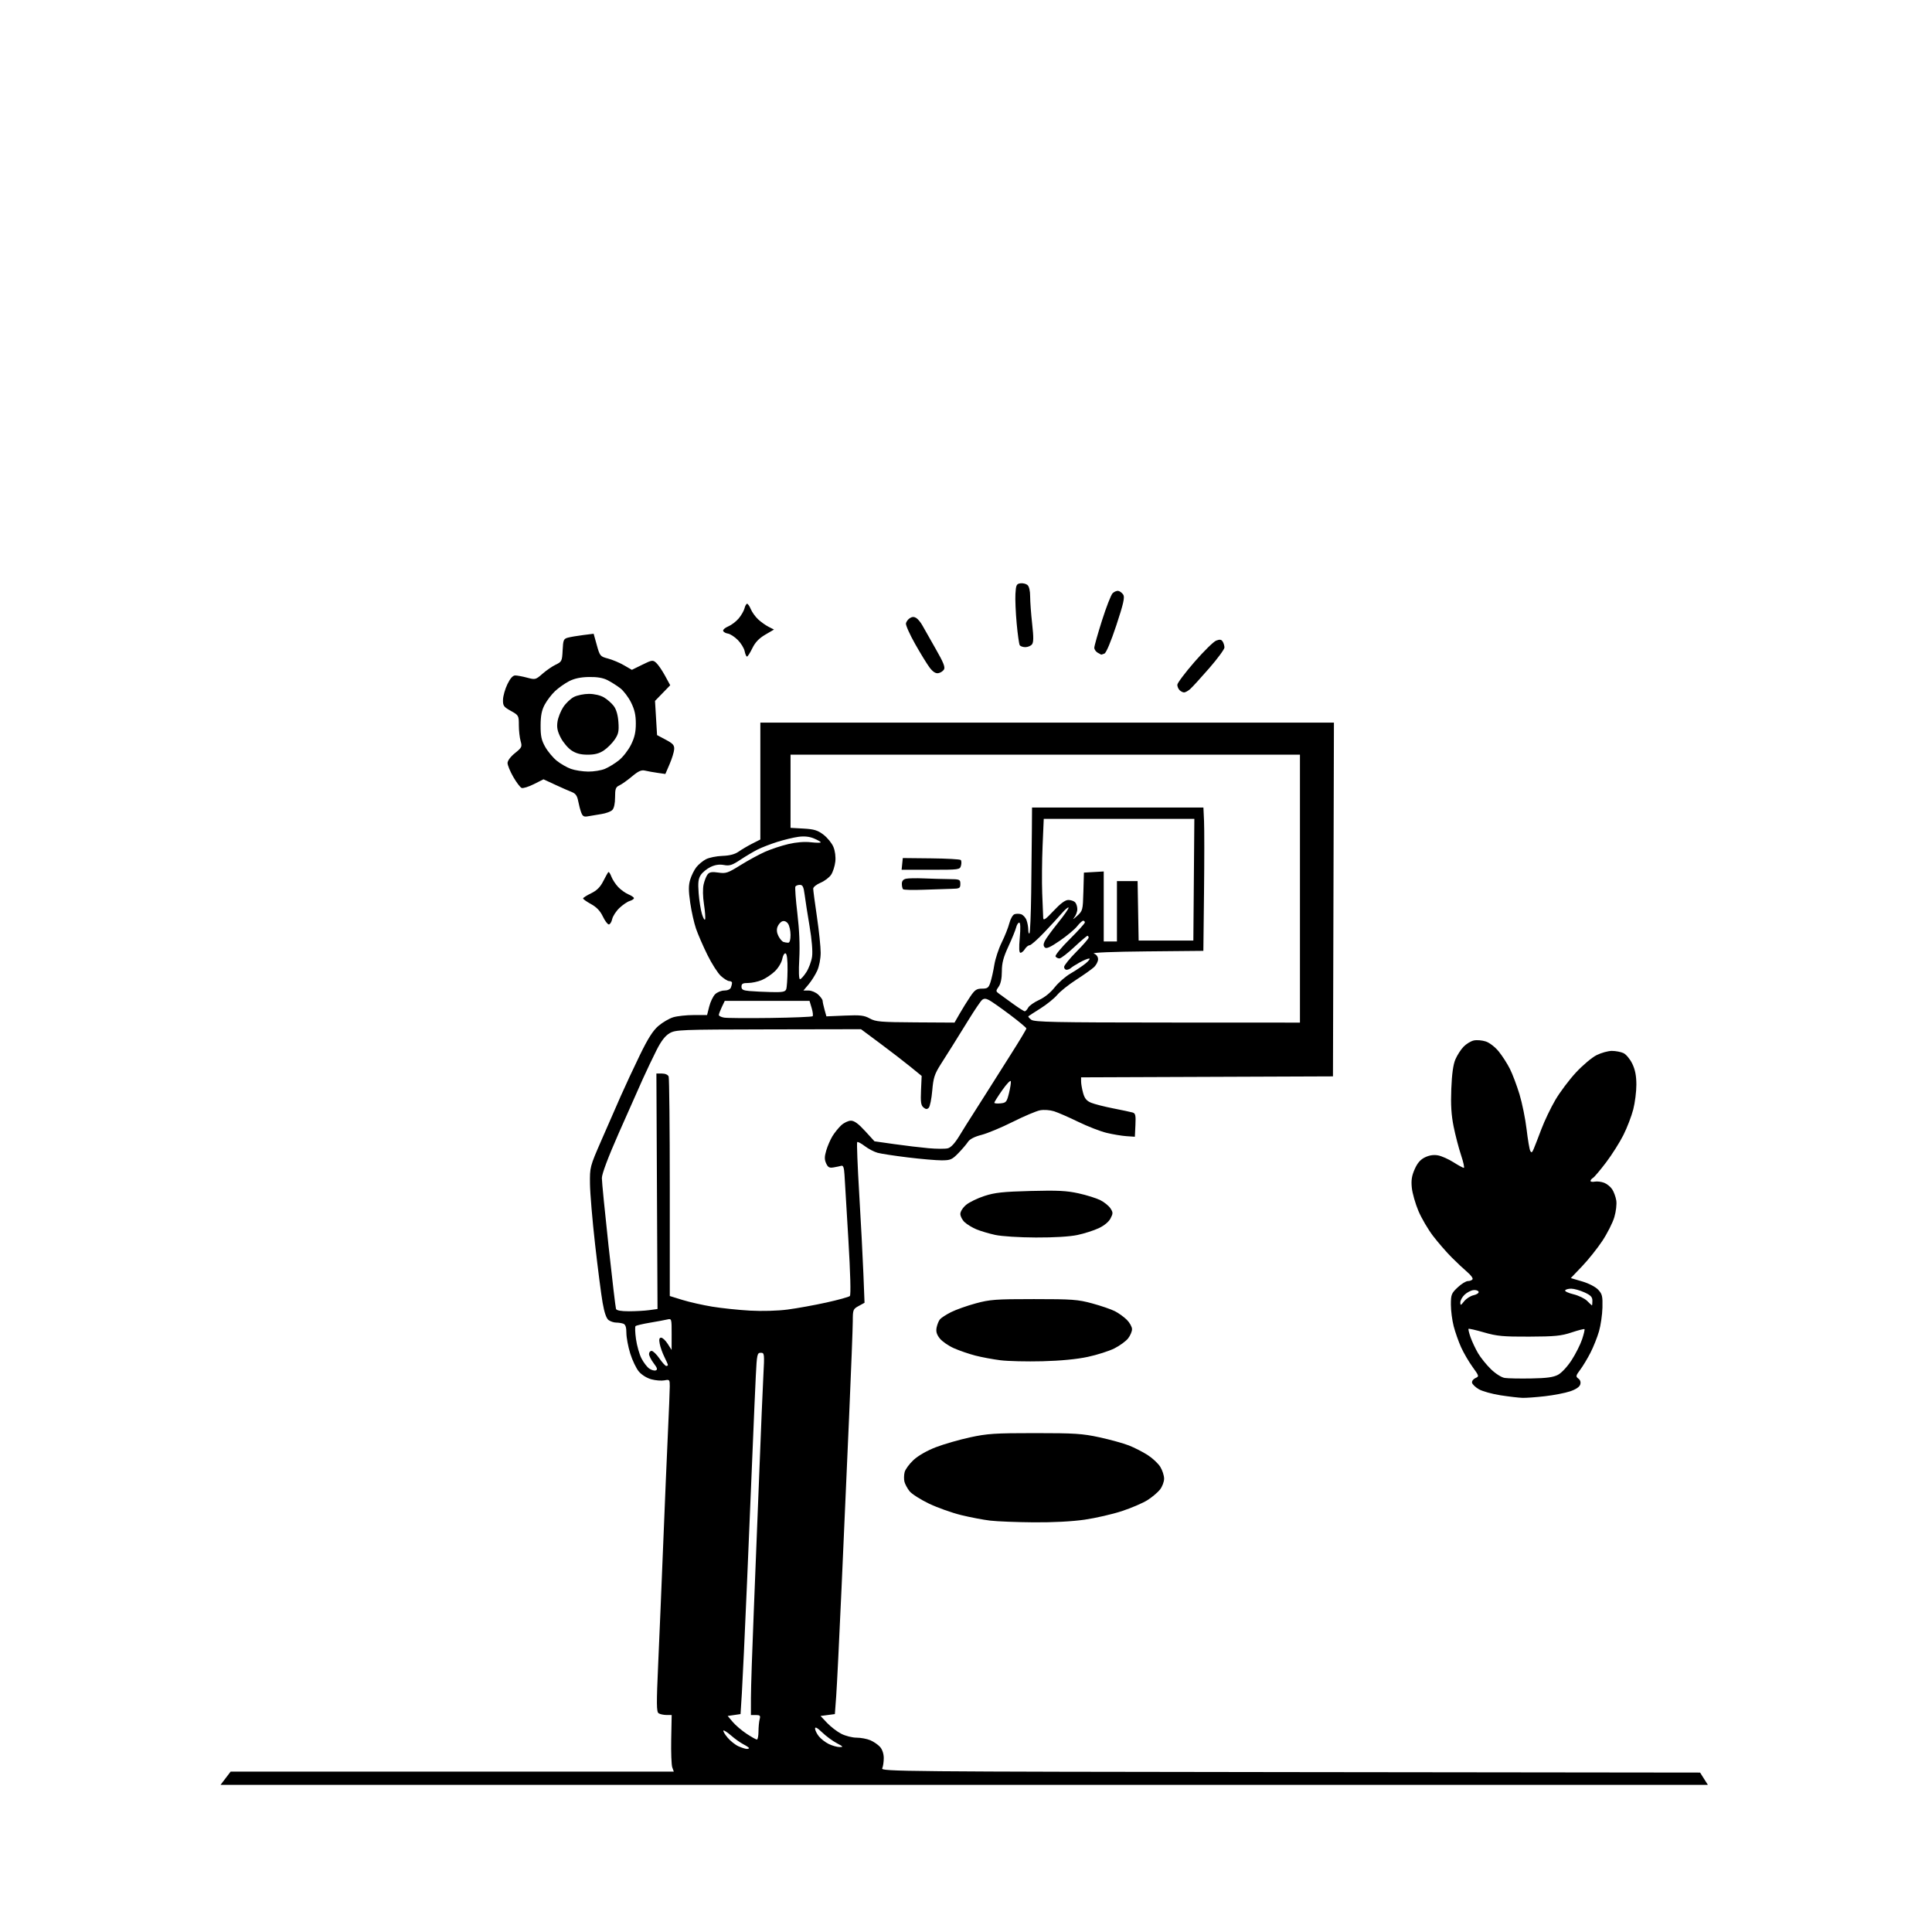 <svg version="1.1" xmlns="http://www.w3.org/2000/svg" xmlns:xlink="http://www.w3.org/1999/xlink" width="1024" height="1024" viewBox="0 0 1024 1024"><path stroke="none" fill="black" fill-rule="evenodd" d="M511.047,946.0L116.898,946.0L119.568,942.5L122.237,939.0L239.686,939.0L357.135,939.0L356.317,936.75C355.868,935.513 355.614,928.763 355.753,921.75L356.007,909.0L353.253,908.985C351.739,908.976 349.873,908.573 349.108,908.088C347.927,907.34 347.892,903.271 348.877,881.353C349.516,867.134 350.71,838.625 351.53,818.0C352.35,797.375 353.463,771.05 354.005,759.5C354.546,747.95 354.991,736.824 354.994,734.775C355,731.223 354.869,731.076 352.184,731.613C350.636,731.923 347.518,731.678 345.257,731.069C342.849,730.421 340.091,728.708 338.599,726.935C337.198,725.271 335.14,720.957 334.026,717.349C332.912,713.741 332,708.86 332.0,706.502C332.0,703.514 331.52,702.03 330.418,701.607C329.548,701.273 327.834,701 326.609,701.0C325.384,701 323.571,700.406 322.578,699.681C321.372,698.799 320.315,695.734 319.388,690.431C318.626,686.069 316.833,672.15 315.403,659.5C313.974,646.85 312.759,632.45 312.703,627.5C312.602,618.59 312.662,618.36 318.699,604.5C322.053,596.8 326.682,586.225 328.985,581.0C331.289,575.775 335.835,566.022 339.088,559.327C343.432,550.387 346.062,546.247 348.993,543.738C351.189,541.859 354.728,539.799 356.858,539.161C358.989,538.522 363.889,538.0 367.747,538.0L374.763,538L375.901,533.481C376.526,530.995 377.93,528.07 379.019,526.981C380.109,525.891 382.302,525.0 383.893,525.0C385.609,525.0 387.033,524.356 387.393,523.418C387.727,522.548 388,521.423 388.0,520.918C388.0,520.413 387.332,520.0 386.516,520.0C385.699,520 383.691,518.763 382.052,517.25C380.413,515.738 377.204,510.707 374.92,506.07C372.637,501.434 369.925,495.189 368.895,492.194C367.864,489.198 366.482,483.022 365.824,478.468C364.899,472.073 364.897,469.288 365.813,466.23C366.465,464.052 367.939,461.076 369.088,459.615C370.237,458.155 372.533,456.259 374.19,455.402C375.847,454.545 379.764,453.751 382.894,453.638C386.795,453.497 389.514,452.777 391.542,451.347C393.169,450.2 396.413,448.293 398.75,447.11L403,444.959L403.0,413.98L403.0,383.0L555.005,383.0L707.01,383.0L706.755,476.75L706.5,570.5L639.75,570.757L573.0,571.014L573.006,573.257C573.009,574.491 573.49,577.223 574.075,579.33C574.875,582.213 575.924,583.485 578.319,584.475C580.069,585.199 585.325,586.542 590.0,587.461C594.675,588.38 599.308,589.364 600.296,589.648C601.817,590.085 602.046,591.105 601.796,596.332L601.5,602.5L597.0,602.19C594.525,602.02 589.8,601.23 586.5,600.434C583.2,599.638 576.45,597.012 571.5,594.598C566.55,592.183 560.783,589.666 558.685,589.005C556.52,588.322 553.31,588.094 551.264,588.478C549.281,588.85 542.777,591.603 536.811,594.595C530.845,597.587 523.384,600.698 520.232,601.509C516.468,602.477 513.994,603.759 513.027,605.242C512.217,606.484 509.908,609.188 507.895,611.25C504.592,614.634 503.728,615.0 499.031,615C496.168,615 488.128,614.306 481.163,613.458C474.198,612.61 467.002,611.511 465.172,611.017C463.341,610.523 460.274,608.921 458.356,607.458C456.438,605.995 454.627,605.039 454.332,605.334C454.037,605.63 454.518,617.937 455.4,632.685C456.282,647.433 457.278,666.475 457.612,675.0L458.219,690.5L455.109,692.203C452.141,693.83 452,694.193 451.992,700.203C451.988,703.667 451.099,726.75 450.017,751.5C448.936,776.25 447.117,817.425 445.976,843.0C444.835,868.575 443.587,893.775 443.201,899.0L442.5,908.5L438.699,909.0L434.899,909.5L438.408,913.209C440.338,915.248 443.718,917.836 445.919,918.959C448.12,920.081 451.753,921.0 453.992,921.0C456.232,921.0 459.512,921.613 461.282,922.362C463.052,923.111 465.379,924.71 466.453,925.915C467.641,927.247 468.408,929.556 468.411,931.803C468.413,933.836 468.049,936.286 467.601,937.248C466.828,938.908 477.643,939.008 683.934,939.248L901.081,939.5L903.139,942.75L905.196,946.0L511.047,946.0zM395.75,926.961C396.438,926.982 397.0,926.787 397.0,926.526C397.0,926.265 395.656,925.356 394.013,924.507C392.371,923.658 389.431,921.561 387.48,919.848C385.529,918.135 383.704,916.962 383.425,917.241C383.146,917.52 384.151,919.215 385.659,921.007C387.167,922.799 389.773,924.863 391.45,925.593C393.128,926.324 395.062,926.939 395.75,926.961zM444.985,925.977C447.143,925.997 446.945,925.723 443.485,923.902C441.293,922.748 437.812,920.181 435.75,918.199C433.21,915.757 432.0,915.1 432.0,916.162C432.0,917.025 432.881,918.851 433.959,920.22C435.036,921.59 437.398,923.44 439.209,924.332C441.019,925.224 443.618,925.965 444.985,925.977zM401.171,922.0C401.627,922.0 402.006,920.087 402.014,917.75C402.021,915.413 402.299,912.487 402.63,911.25C403.143,909.336 402.842,909.0 400.617,909.0L398.0,909.0L398.011,899.75C398.017,894.663 398.687,874.3 399.501,854.5C400.315,834.7 401.648,801.175 402.463,780.0C403.278,758.825 404.236,735.987 404.592,729.25C405.219,717.413 405.172,717.0 403.221,717.0C401.338,717.0 401.16,717.828 400.593,729.25C400.258,735.987 399.54,752.525 398.996,766.0C398.453,779.475 397.083,812.1 395.953,838.5C394.823,864.9 393.584,891.45 393.199,897.5L392.5,908.5L389.098,909.0L385.695,909.5L388.369,912.67C389.84,914.414 393.136,917.226 395.693,918.92C398.25,920.614 400.716,922.0 401.171,922.0zM547.872,806.869C538.867,806.796 528.515,806.389 524.866,805.962C521.218,805.536 514.243,804.207 509.366,803.009C504.49,801.811 496.824,799.073 492.331,796.926C487.838,794.778 483.216,791.818 482.059,790.348C480.903,788.878 479.693,786.623 479.37,785.338C479.047,784.052 479.091,781.775 479.467,780.277C479.842,778.78 481.984,775.861 484.226,773.792C486.675,771.531 491.364,768.848 495.978,767.069C500.2,765.44 508.345,763.089 514.077,761.843C523.285,759.842 527.299,759.578 548.5,759.578C569.608,759.578 573.738,759.848 582.773,761.813C588.423,763.042 595.398,764.969 598.273,766.095C601.148,767.221 605.625,769.499 608.222,771.157C610.818,772.815 613.856,775.649 614.972,777.454C616.087,779.259 617.0,782.085 617.0,783.733C617.0,785.382 616.019,787.977 614.821,789.501C613.622,791.025 610.635,793.544 608.182,795.099C605.73,796.655 599.623,799.275 594.611,800.923C589.6,802.57 580.717,804.611 574.872,805.459C568.26,806.418 558.055,806.95 547.872,806.869zM807.0,740.893C805.075,740.843 799.817,740.231 795.316,739.532C790.815,738.833 785.642,737.391 783.82,736.327C781.997,735.262 780.374,733.705 780.213,732.867C780.051,732.028 780.858,730.923 782.005,730.411C784.034,729.506 783.993,729.344 780.476,724.49C778.488,721.746 775.762,717.07 774.419,714.099C773.075,711.128 771.307,706.113 770.488,702.955C769.67,699.796 769.0,694.629 769.0,691.474C769.0,686.19 769.283,685.47 772.571,682.368C774.535,680.516 776.984,679.0 778.012,679.0C779.041,679.0 780.149,678.567 780.476,678.039C780.803,677.51 779.592,675.83 777.785,674.304C775.978,672.778 772.244,669.273 769.488,666.515C766.731,663.757 762.279,658.638 759.594,655.139C756.909,651.641 753.39,645.63 751.773,641.782C750.156,637.934 748.591,632.435 748.294,629.563C747.885,625.592 748.249,623.226 749.816,619.684C751.283,616.367 752.869,614.553 755.327,613.381C757.624,612.286 759.926,611.951 762.212,612.38C764.101,612.734 767.767,614.369 770.358,616.012C772.949,617.655 775.424,619.0 775.858,619.0C776.292,619.0 775.634,615.962 774.395,612.25C773.155,608.538 771.382,601.726 770.452,597.113C769.221,590.999 768.886,585.578 769.217,577.113C769.525,569.223 770.222,564.218 771.389,561.5C772.333,559.3 774.27,556.284 775.694,554.799C777.117,553.313 779.566,551.815 781.137,551.47C782.708,551.125 785.568,551.362 787.492,551.997C789.493,552.658 792.441,554.939 794.377,557.326C796.24,559.622 798.894,563.753 800.276,566.507C801.657,569.261 803.948,575.336 805.367,580.007C806.785,584.678 808.474,593.0 809.12,598.5C809.766,604.0 810.641,609.165 811.065,609.978C811.673,611.146 812.055,610.936 812.884,608.978C813.462,607.615 815.29,602.9 816.949,598.5C818.607,594.1 821.942,587.125 824.361,583.0C826.78,578.875 831.679,572.347 835.248,568.493C838.818,564.639 843.759,560.476 846.228,559.243C848.698,558.009 852.336,557.0 854.312,557.0C856.289,557.0 859.045,557.519 860.438,558.154C861.839,558.792 863.936,561.302 865.13,563.769C866.668,566.946 867.296,570.143 867.31,574.866C867.321,578.515 866.579,584.425 865.661,588.0C864.743,591.575 862.401,597.677 860.455,601.561C858.51,605.445 854.384,611.97 851.288,616.061C848.191,620.152 845.06,623.86 844.329,624.3C843.598,624.74 843.0,625.465 843.0,625.911C843.0,626.357 844.014,626.529 845.253,626.292C846.492,626.055 848.718,626.323 850.2,626.886C851.683,627.45 853.615,629.008 854.493,630.35C855.372,631.691 856.345,634.352 856.655,636.262C856.972,638.216 856.525,642.09 855.632,645.118C854.76,648.078 851.898,653.741 849.273,657.702C846.648,661.662 841.814,667.717 838.531,671.156L832.561,677.408L838.586,679.183C842.071,680.209 845.641,682.054 847.055,683.56C849.205,685.849 849.479,686.994 849.33,693.05C849.236,696.839 848.411,702.516 847.495,705.667C846.579,708.817 844.554,713.894 842.995,716.948C841.436,720.001 838.984,724.07 837.547,725.989C835.188,729.138 835.092,729.594 836.558,730.666C837.596,731.425 837.952,732.577 837.544,733.862C837.14,735.135 835.155,736.452 832.121,737.46C829.489,738.334 823.547,739.485 818.918,740.017C814.288,740.549 808.925,740.944 807.0,740.893zM811.5,730.609C819.813,730.464 823.308,729.986 825.808,728.653C827.684,727.652 830.795,724.29 832.998,720.881C835.134,717.577 837.629,712.623 838.542,709.872C839.456,707.121 840.026,704.693 839.809,704.476C839.592,704.258 836.508,705.049 832.957,706.232C827.467,708.061 824.104,708.392 810.5,708.442C796.694,708.492 793.419,708.187 786.617,706.217C782.281,704.961 778.564,704.103 778.356,704.311C778.149,704.518 778.637,706.554 779.442,708.835C780.246,711.115 782.029,714.898 783.404,717.241C784.779,719.583 787.838,723.38 790.202,725.678C792.672,728.079 795.776,730.056 797.5,730.328C799.15,730.588 805.45,730.714 811.5,730.609zM347.591,726.327C348.63,725.928 348.367,725.036 346.476,722.558C345.114,720.772 344.0,718.566 344.0,717.656C344.0,716.745 344.614,716.0 345.364,716.0C346.114,716.0 347.975,717.8 349.5,720.0C351.025,722.2 352.661,724.0 353.136,724.0C353.611,724.0 354.0,723.757 354.0,723.46C354.0,723.163 353.165,721.251 352.144,719.21C351.124,717.17 350.01,714.038 349.669,712.25C349.213,709.857 349.413,709.0 350.427,709.0C351.184,709.0 352.74,710.462 353.885,712.25L355.966,715.5L355.983,707.142C356,698.974 355.949,698.796 353.75,699.333C352.512,699.636 348.35,700.41 344.5,701.055C340.65,701.7 337.209,702.513 336.854,702.863C336.499,703.214 336.606,706.32 337.092,709.767C337.579,713.214 338.876,717.797 339.975,719.951C341.074,722.105 342.931,724.539 344.101,725.358C345.272,726.178 346.842,726.614 347.591,726.327zM552.5,721.492C544.25,721.703 534.236,721.466 530.247,720.965C526.258,720.463 520.259,719.344 516.916,718.478C513.574,717.612 508.48,715.86 505.597,714.585C502.714,713.31 499.34,710.977 498.1,709.399C496.449,707.302 496.001,705.747 496.428,703.611C496.749,702.005 497.543,700.05 498.193,699.267C498.843,698.484 501.472,696.781 504.035,695.482C506.599,694.183 512.477,692.092 517.098,690.835C524.686,688.771 527.681,688.549 548.0,688.549C568.328,688.549 571.312,688.77 578.913,690.838C583.541,692.096 588.947,693.952 590.926,694.962C592.906,695.973 595.758,698.031 597.263,699.536C598.768,701.041 600.0,703.276 600.0,704.502C600.0,705.727 599.056,707.931 597.901,709.398C596.747,710.866 593.506,713.23 590.699,714.653C587.891,716.075 581.523,718.11 576.547,719.173C570.712,720.421 562.174,721.244 552.5,721.492zM333.329,695.0C336.845,695.0 341.696,694.729 344.11,694.399L348.5,693.797L348.201,631.399L347.902,569.0L350.844,569.0C352.604,569.0 354.03,569.635 354.393,570.582C354.727,571.452 355.0,597.984 355.0,629.542L355.0,686.92L361.692,688.987C365.373,690.124 372.461,691.726 377.442,692.548C382.424,693.37 391.45,694.318 397.5,694.655C404.02,695.018 412.165,694.785 417.5,694.084C422.45,693.434 431.675,691.76 438.0,690.364C444.325,688.968 449.924,687.419 450.442,686.921C451.03,686.356 450.73,675.038 449.642,656.758C448.684,640.666 447.761,625.25 447.591,622.5C447.362,618.801 446.919,617.604 445.891,617.899C445.126,618.119 443.275,618.506 441.778,618.759C439.588,619.129 438.825,618.71 437.869,616.612C436.945,614.583 436.96,613.064 437.937,609.753C438.628,607.414 440.109,604 441.229,602.168C442.349,600.335 444.438,597.747 445.872,596.418C447.306,595.088 449.609,593.994 450.99,593.986C452.764,593.977 454.965,595.576 458.5,599.445L463.5,604.916L474.0,606.405C479.775,607.224 487.949,608.201 492.164,608.577C496.379,608.953 500.959,608.976 502.342,608.629C504.023,608.207 506.079,605.985 508.545,601.926C510.574,598.586 513.643,593.684 515.367,591.032C517.09,588.38 520.571,582.901 523.102,578.855C525.633,574.81 531.371,565.734 535.852,558.687C540.333,551.64 544.0,545.536 544.0,545.123C544.0,544.71 540.062,541.417 535.25,537.805C530.438,534.193 525.459,530.703 524.186,530.05C522.461,529.164 521.525,529.149 520.51,529.992C519.761,530.613 516.527,535.383 513.324,540.59C510.121,545.797 506.375,551.834 505.0,554.004C503.625,556.174 500.765,560.693 498.645,564.046C495.312,569.316 494.697,571.216 494.109,578.057C493.735,582.409 492.902,586.498 492.257,587.143C491.361,588.039 490.7,587.996 489.449,586.958C488.134,585.866 487.881,584.101 488.157,577.931L488.5,570.262L482.512,565.381C479.218,562.696 471.985,557.125 466.437,553.0L456.351,545.5L407.287,545.592C360.493,545.681 358.069,545.775 354.875,547.641C352.558,548.994 350.443,551.738 348.008,556.548C346.072,560.372 342.758,567.325 340.643,572.0C338.527,576.675 332.792,589.594 327.898,600.708C322.279,613.468 319.0,622.198 319.0,624.394C319.0,626.307 320.585,642.413 322.522,660.186C324.459,677.959 326.245,693.062 326.491,693.75C326.785,694.573 329.12,695.0 333.329,695.0zM776.012,689.712C777.119,688.305 779.393,686.853 781.065,686.486C782.743,686.117 783.921,685.298 783.693,684.659C783.465,684.022 782.221,683.624 780.927,683.776C779.632,683.928 777.545,685.019 776.287,686.2C775.029,687.382 774.0,689.231 774.0,690.309C774.0,692.059 774.217,691.994 776.012,689.712zM843.75,691.895C843.888,691.953 844.0,690.853 844.0,689.451C844.0,687.422 843.134,686.509 839.75,684.973C837.413,683.912 834.289,683.034 832.809,683.022C831.329,683.01 829.868,683.405 829.561,683.901C829.255,684.396 831.223,685.334 833.935,685.985C836.647,686.635 839.909,688.207 841.183,689.478C842.457,690.749 843.612,691.836 843.75,691.895zM549.0,655.903C540.196,655.868 530.9,655.275 527.481,654.53C524.17,653.81 519.677,652.474 517.495,651.562C515.313,650.65 512.509,648.948 511.264,647.778C510.019,646.608 509.0,644.645 509.0,643.415C509.0,642.149 510.323,640.065 512.046,638.615C513.721,637.205 518.108,635.074 521.796,633.878C527.32,632.086 531.617,631.622 546.204,631.241C560.567,630.866 565.38,631.105 571.704,632.506C575.992,633.455 581.181,635.086 583.235,636.129C585.29,637.172 587.682,639.111 588.55,640.437C589.972,642.607 589.978,643.142 588.606,645.794C587.675,647.595 585.246,649.604 582.361,650.96C579.764,652.181 574.683,653.807 571.069,654.573C566.97,655.442 558.673,655.942 549.0,655.903zM530.25,584.813C533.242,584.525 533.6,584.103 534.755,579.5C535.445,576.75 535.895,573.869 535.755,573.097C535.615,572.326 533.587,574.422 531.25,577.756C528.913,581.09 527.0,584.112 527.0,584.472C527.0,584.832 528.462,584.986 530.25,584.813zM485.208,541.877L505.916,542.0L508.643,537.25C510.143,534.638 512.659,530.587 514.233,528.25C516.655,524.655 517.616,524.0 520.47,524.0C523.411,524.0 523.987,523.57 524.95,520.65C525.558,518.808 526.486,514.645 527.011,511.4C527.537,508.155 529.303,502.8 530.937,499.5C532.57,496.2 534.383,491.634 534.964,489.353C535.546,487.072 536.755,484.924 537.652,484.58C538.548,484.236 540.144,484.228 541.198,484.563C542.252,484.897 543.539,486.287 544.057,487.651C544.576,489.014 545.0,491.301 545.0,492.732C545.0,494.163 545.287,495.046 545.638,494.696C545.989,494.345 546.4,484.707 546.552,473.279C546.704,461.85 546.867,446.988 546.914,440.25L547.0,428.0L592.418,428.0L637.836,428.0L638.168,435.25C638.351,439.238 638.344,456.331 638.154,473.235L637.807,503.971L607.654,504.257C589.779,504.426 578.416,504.887 579.75,505.388C581.149,505.914 582.0,507.069 582.0,508.442C582.0,509.657 580.987,511.567 579.75,512.687C578.513,513.807 574.281,516.798 570.346,519.334C566.411,521.87 561.911,525.465 560.346,527.323C558.781,529.182 554.8,532.399 551.5,534.472C548.2,536.546 545.308,538.417 545.073,538.631C544.838,538.845 545.513,539.677 546.573,540.479C548.218,541.723 558.791,541.941 618.75,541.968L689.0,542.0L689.0,471.0L689.0,400.0L554.0,400.0L419.0,400.0L419.0,419.387L419.0,438.774L425.86,439.162C431.517,439.482 433.378,440.051 436.466,442.407C438.527,443.978 440.887,446.878 441.711,448.852C442.618,451.022 443.021,454.125 442.73,456.705C442.465,459.052 441.473,462.155 440.525,463.602C439.577,465.05 437.05,466.969 434.911,467.867C432.771,468.765 431.018,470.175 431.015,471.0C431.012,471.825 431.905,478.575 433.0,486.0C434.095,493.425 434.983,501.975 434.973,505.0C434.963,508.158 434.18,512.203 433.133,514.5C432.13,516.7 430.075,519.962 428.566,521.75L425.822,525.0L428.597,525.0C430.123,525.0 432.413,525.978 433.686,527.174C434.958,528.37 436.003,529.833 436.006,530.424C436.009,531.016 436.461,533.119 437.011,535.098L438.01,538.695L447.755,538.282C456.039,537.93 458.025,538.16 461.0,539.812C464.127,541.548 466.708,541.768 485.208,541.877zM408.296,539.541C420.284,539.376 430.369,538.964 430.707,538.627C431.044,538.289 430.814,536.322 430.194,534.256L429.068,530.5L406.599,530.5L384.131,530.5L382.565,533.784C381.704,535.59 381.0,537.473 381.0,537.968C381.0,538.462 382.238,539.086 383.75,539.354C385.262,539.622 396.308,539.706 408.296,539.541zM543.145,536.0C543.577,536.0 544.39,535.139 544.954,534.086C545.517,533.034 548.12,531.195 550.739,529.999C553.658,528.666 556.854,526.083 559.0,523.323C560.925,520.847 564.75,517.52 567.5,515.93C570.25,514.34 573.85,511.921 575.5,510.555C577.15,509.189 577.951,508.056 577.28,508.036C576.61,508.016 574.36,508.942 572.28,510.094C570.201,511.246 568.072,512.596 567.55,513.094C567.028,513.592 566.015,514.0 565.3,514.0C564.585,514.0 564.0,513.324 564.0,512.497C564.0,511.671 566.925,508.056 570.5,504.463C574.075,500.87 577.0,497.496 577.0,496.965C577.0,496.434 576.72,496.0 576.377,496.0C576.035,496.0 572.869,498.7 569.341,502.0C565.813,505.3 562.295,508.0 561.522,508.0C560.75,508.0 559.824,507.524 559.464,506.942C559.104,506.359 562.453,502.27 566.905,497.853C571.357,493.436 575.0,489.413 575.0,488.911C575.0,488.41 574.601,488.0 574.113,488.0C573.624,488.0 572.162,489.343 570.863,490.985C569.563,492.626 565.437,496.066 561.694,498.629C556.681,502.062 554.595,502.995 553.772,502.172C552.961,501.361 552.952,500.429 553.74,498.777C554.337,497.525 557.537,493.135 560.851,489.022C564.165,484.909 566.642,481.309 566.356,481.022C566.069,480.736 564.483,482.076 562.831,484.001C561.178,485.925 556.937,490.538 553.407,494.25C549.876,497.962 546.423,501.0 545.734,501.0C545.045,501.0 543.919,501.9 543.232,503.0C542.545,504.1 541.49,505.0 540.887,505.0C540.126,505.0 540.008,502.563 540.5,497.0C540.953,491.882 540.849,489.0 540.212,489.0C539.665,489.0 538.925,490.161 538.569,491.581C538.213,493.001 536.364,497.534 534.461,501.654C531.793,507.429 531.0,510.453 531.0,514.851C531.0,518.571 530.417,521.388 529.323,522.95C527.736,525.215 527.749,525.419 529.573,526.726C530.633,527.486 533.944,529.884 536.931,532.054C539.917,534.224 542.714,536.0 543.145,536.0zM408.781,525.825C414.735,525.968 416.178,525.699 416.697,524.348C417.046,523.439 417.369,518.87 417.415,514.195C417.47,508.701 417.1,505.557 416.369,505.304C415.743,505.087 414.958,506.411 414.609,508.27C414.258,510.141 412.545,513.016 410.74,514.763C408.958,516.488 405.827,518.596 403.782,519.449C401.737,520.302 398.475,521.0 396.532,521.0C393.702,521.0 393.0,521.386 393.0,522.943C393.0,524.501 393.84,524.961 397.25,525.268C399.587,525.478 404.777,525.729 408.781,525.825zM424.009,519.0C424.539,519.0 426.057,517.312 427.384,515.25C428.711,513.188 430.077,509.475 430.421,507.0C430.8,504.261 430.283,497.999 429.099,491.0C428.028,484.675 426.851,477.137 426.483,474.25C425.947,470.053 425.442,469.0 423.965,469.0C422.949,469.0 421.874,469.395 421.576,469.877C421.278,470.359 421.749,476.771 422.623,484.127C423.67,492.944 424.013,501.162 423.629,508.25C423.27,514.873 423.416,519.0 424.009,519.0zM417.75,499.667C418.549,499.667 419.0,498.172 419.0,495.524C419.0,493.246 418.39,490.548 417.645,489.529C416.804,488.379 415.655,487.918 414.621,488.315C413.703,488.668 412.567,489.978 412.096,491.228C411.534,492.722 411.706,494.41 412.599,496.16C413.347,497.622 414.53,499.01 415.229,499.243C415.928,499.476 417.062,499.667 417.75,499.667zM588.5,499.0L592.0,499.0L592.0,483.0L592.0,467.0L597.475,467.0L602.949,467.0L603.225,482.75L603.5,498.5L618.0,498.5L632.5,498.5L632.764,466.25L633.028,434.0L593.118,434.0L553.208,434.0L552.597,448.25C552.261,456.087 552.169,467.45 552.391,473.5C552.613,479.55 552.851,485.4 552.92,486.5C553.018,488.092 554.143,487.327 558.436,482.75C562.081,478.864 564.602,477.0 566.214,477.0C567.526,477.0 569.14,477.54 569.8,478.2C570.46,478.86 571.0,480.512 571.0,481.871C571.0,483.23 570.22,485.278 569.266,486.421C568.312,487.565 568.972,487.193 570.732,485.595C573.883,482.735 573.938,482.532 574.217,472.595L574.5,462.5L579.75,462.198L585.0,461.895L585.0,480.448L585.0,499.0L588.5,499.0zM322.671,489.964C322.027,489.944 320.6,488.031 319.5,485.714C318.119,482.805 316.184,480.78 313.25,479.175C310.913,477.896 309.021,476.546 309.047,476.175C309.072,475.804 310.985,474.585 313.297,473.467C316.297,472.016 318.131,470.192 319.706,467.094C320.919,464.707 322.144,462.522 322.428,462.239C322.712,461.955 323.435,463.023 324.036,464.611C324.636,466.2 326.276,468.705 327.681,470.177C329.086,471.65 331.532,473.392 333.117,474.049C334.703,474.705 336.0,475.608 336.0,476.054C336.0,476.5 334.988,477.17 333.75,477.543C332.512,477.916 330.058,479.589 328.296,481.262C326.534,482.934 324.811,485.585 324.467,487.151C324.123,488.718 323.314,489.984 322.671,489.964zM373.72,487.263C373.961,486.583 373.69,482.983 373.118,479.263C372.493,475.199 372.422,470.992 372.94,468.722C373.414,466.644 374.383,464.243 375.094,463.387C376.076,462.203 377.429,461.987 380.747,462.485C384.729,463.082 385.75,462.739 392.466,458.554C396.512,456.032 402.396,452.83 405.54,451.44C408.684,450.049 414.236,448.214 417.878,447.362C422.043,446.387 426.448,446.035 429.75,446.414C432.637,446.746 435.0,446.766 435.0,446.458C435.0,446.15 433.387,445.224 431.416,444.4C428.995,443.389 426.316,443.107 423.166,443.531C420.6,443.876 415.575,445.085 412.0,446.217C408.425,447.349 403.723,449.168 401.551,450.259C399.38,451.351 395.268,453.793 392.414,455.688C388.055,458.583 386.664,459.028 383.71,458.473C381.32,458.025 379.062,458.351 376.656,459.493C374.71,460.417 372.361,462.326 371.437,463.737C370.105,465.77 369.869,467.774 370.298,473.401C370.596,477.305 371.389,482.3 372.061,484.5C372.732,486.7 373.479,487.943 373.72,487.263zM489.399,471.584C483.844,471.794 479.007,471.673 478.649,471.316C478.292,470.959 478.0,469.665 478.0,468.442C478.0,466.943 478.734,466.061 480.25,465.738C481.488,465.475 485.65,465.396 489.5,465.564C493.35,465.731 499.312,465.897 502.75,465.934C508.732,465.997 509.0,466.107 509.0,468.5C509.0,470.802 508.623,471.008 504.25,471.101C501.637,471.156 494.955,471.373 489.399,471.584zM493.32,461.0L477.873,461.0L478.187,457.892L478.5,454.784L493.498,454.94C501.748,455.026 508.82,455.42 509.216,455.816C509.611,456.211 509.672,457.539 509.351,458.767C508.778,460.956 508.462,461.0 493.32,461.0zM311.755,432.632C309.511,433.061 308.839,432.706 308.07,430.685C307.554,429.326 306.82,426.555 306.439,424.528C305.929,421.81 305.059,420.576 303.124,419.827C301.681,419.269 297.702,417.515 294.282,415.931L288.064,413.05L282.971,415.609C280.169,417.016 277.252,417.927 276.488,417.634C275.723,417.34 273.73,414.715 272.058,411.8C270.387,408.885 269.015,405.563 269.009,404.417C269.004,403.189 270.613,401.039 272.932,399.175C276.607,396.222 276.803,395.802 275.932,392.764C275.42,390.976 275.0,387.181 275.0,384.332C275.0,379.274 274.898,379.093 270.75,376.781C266.931,374.652 266.511,374.048 266.604,370.824C266.661,368.851 267.713,365.158 268.943,362.618C270.435,359.537 271.809,358.0 273.075,358.0C274.118,358.0 276.962,358.532 279.395,359.183C283.692,360.332 283.925,360.273 287.526,357.111C289.565,355.321 292.736,353.14 294.573,352.264C297.751,350.748 297.927,350.379 298.207,344.654C298.475,339.158 298.721,338.577 301.048,337.959C302.45,337.586 306.082,336.97 309.121,336.591L314.644,335.901L316.315,341.91C317.929,347.715 318.13,347.957 322.243,349.041C324.584,349.658 328.39,351.258 330.701,352.595L334.901,355.027L340.413,352.324C345.64,349.76 346.021,349.709 347.815,351.332C348.855,352.274 350.949,355.327 352.467,358.118L355.229,363.191L351.201,367.346L347.172,371.5L347.714,380.558L348.256,389.617L352.878,392.07C356.701,394.099 357.47,394.976 357.328,397.145C357.233,398.588 356.143,402.12 354.907,404.995L352.658,410.222L348.579,409.642C346.336,409.324 343.348,408.788 341.941,408.451C339.938,407.973 338.414,408.648 334.941,411.553C332.498,413.595 329.488,415.728 328.25,416.294C326.331,417.17 326.0,418.097 326.0,422.589C326.0,425.907 325.452,428.405 324.52,429.337C323.706,430.151 321.118,431.108 318.77,431.462C316.421,431.817 313.265,432.343 311.755,432.632zM311.782,408.956C314.687,408.98 318.664,408.331 320.62,407.514C322.576,406.697 325.901,404.662 328.01,402.992C330.118,401.323 333.003,397.628 334.421,394.782C336.347,390.919 337.0,388.06 337.0,383.5C337.0,378.959 336.346,376.081 334.451,372.278C333.049,369.465 330.462,366.068 328.701,364.73C326.941,363.391 323.935,361.49 322.022,360.505C319.647,359.281 316.514,358.747 312.145,358.822C307.756,358.897 304.45,359.598 301.623,361.053C299.355,362.22 295.998,364.598 294.162,366.337C292.327,368.077 289.865,371.3 288.692,373.5C287.112,376.464 286.552,379.314 286.53,384.5C286.506,390.158 286.98,392.345 289,395.911C290.375,398.336 293.132,401.633 295.127,403.236C297.123,404.84 300.498,406.773 302.627,407.532C304.757,408.291 308.877,408.932 311.782,408.956zM311.5,400.0C307.767,400.0 305.335,399.361 302.898,397.742C301.029,396.5 298.462,393.462 297.193,390.992C295.433,387.564 295.029,385.553 295.487,382.5C295.817,380.3 297.191,376.825 298.54,374.778C299.888,372.731 302.421,370.316 304.169,369.413C305.917,368.509 309.501,367.769 312.134,367.769C315,367.769 318.198,368.518 320.106,369.635C321.857,370.661 324.209,372.731 325.331,374.237C326.653,376.011 327.512,378.999 327.774,382.737C328.111,387.556 327.79,389.069 325.815,391.976C324.515,393.888 321.934,396.476 320.078,397.726C317.642,399.368 315.257,400.0 311.5,400.0zM627.589,367.0C626.935,367.0 625.86,366.46 625.2,365.8C624.54,365.14 624.0,363.861 624.0,362.959C624.0,362.056 628.067,356.633 633.037,350.909C638.008,345.184 643.209,340.066 644.596,339.536C646.51,338.805 647.341,338.925 648.044,340.036C648.553,340.841 648.976,342.257 648.985,343.182C648.993,344.107 645.353,349.057 640.895,354.182C636.437,359.307 631.887,364.288 630.784,365.25C629.681,366.212 628.243,367.0 627.589,367.0zM497.242,356.807C495.87,357.012 494.366,356.017 492.707,353.807C491.342,351.988 487.887,346.361 485.029,341.302C482.172,336.243 479.983,331.341 480.167,330.409C480.35,329.477 481.288,328.218 482.25,327.612C483.479,326.838 484.494,326.822 485.659,327.557C486.571,328.132 488.039,329.93 488.92,331.552C489.801,333.173 492.949,338.726 495.917,343.891C500.06,351.104 501.078,353.655 500.304,354.891C499.749,355.776 498.372,356.638 497.242,356.807zM395.926,348.0C395.554,348.0 394.991,346.707 394.675,345.127C394.359,343.547 392.724,340.878 391.042,339.196C389.36,337.513 387.01,335.994 385.82,335.818C384.63,335.643 383.492,334.999 383.291,334.387C383.089,333.775 384.301,332.704 385.983,332.007C387.664,331.311 390.157,329.414 391.521,327.793C392.885,326.172 394.274,323.756 394.609,322.423C394.943,321.09 395.563,320.0 395.987,320.0C396.411,320.0 397.295,321.297 397.951,322.883C398.608,324.468 400.35,326.889 401.823,328.264C403.295,329.638 405.789,331.418 407.364,332.219L410.229,333.676L405.568,336.407C402.293,338.327 400.266,340.457 398.754,343.57C397.57,346.006 396.297,348.0 395.926,348.0zM583.668,346.97C583.576,346.953 582.712,346.481 581.75,345.92C580.788,345.359 580.0,344.187 580.0,343.315C580.0,342.443 581.838,335.934 584.085,328.851C586.331,321.768 588.861,315.282 589.706,314.437C590.551,313.592 591.927,313.035 592.764,313.2C593.601,313.365 594.775,314.278 595.374,315.228C596.224,316.579 595.418,320.115 591.691,331.387C588.823,340.059 586.304,346.053 585.378,346.409C584.53,346.734 583.761,346.986 583.668,346.97zM543.437,343.0C542.161,343.0 540.828,342.53 540.473,341.957C540.118,341.383 539.393,336.216 538.861,330.476C538.329,324.735 538.03,317.667 538.197,314.769C538.463,310.136 538.778,309.461 540.805,309.173C542.073,308.994 543.76,309.386 544.555,310.046C545.456,310.794 546.0,313.094 546.0,316.162C546.0,318.866 546.478,325.368 547.063,330.611C547.867,337.826 547.838,340.491 546.94,341.572C546.289,342.357 544.712,343.0 543.437,343.0z"/></svg>
